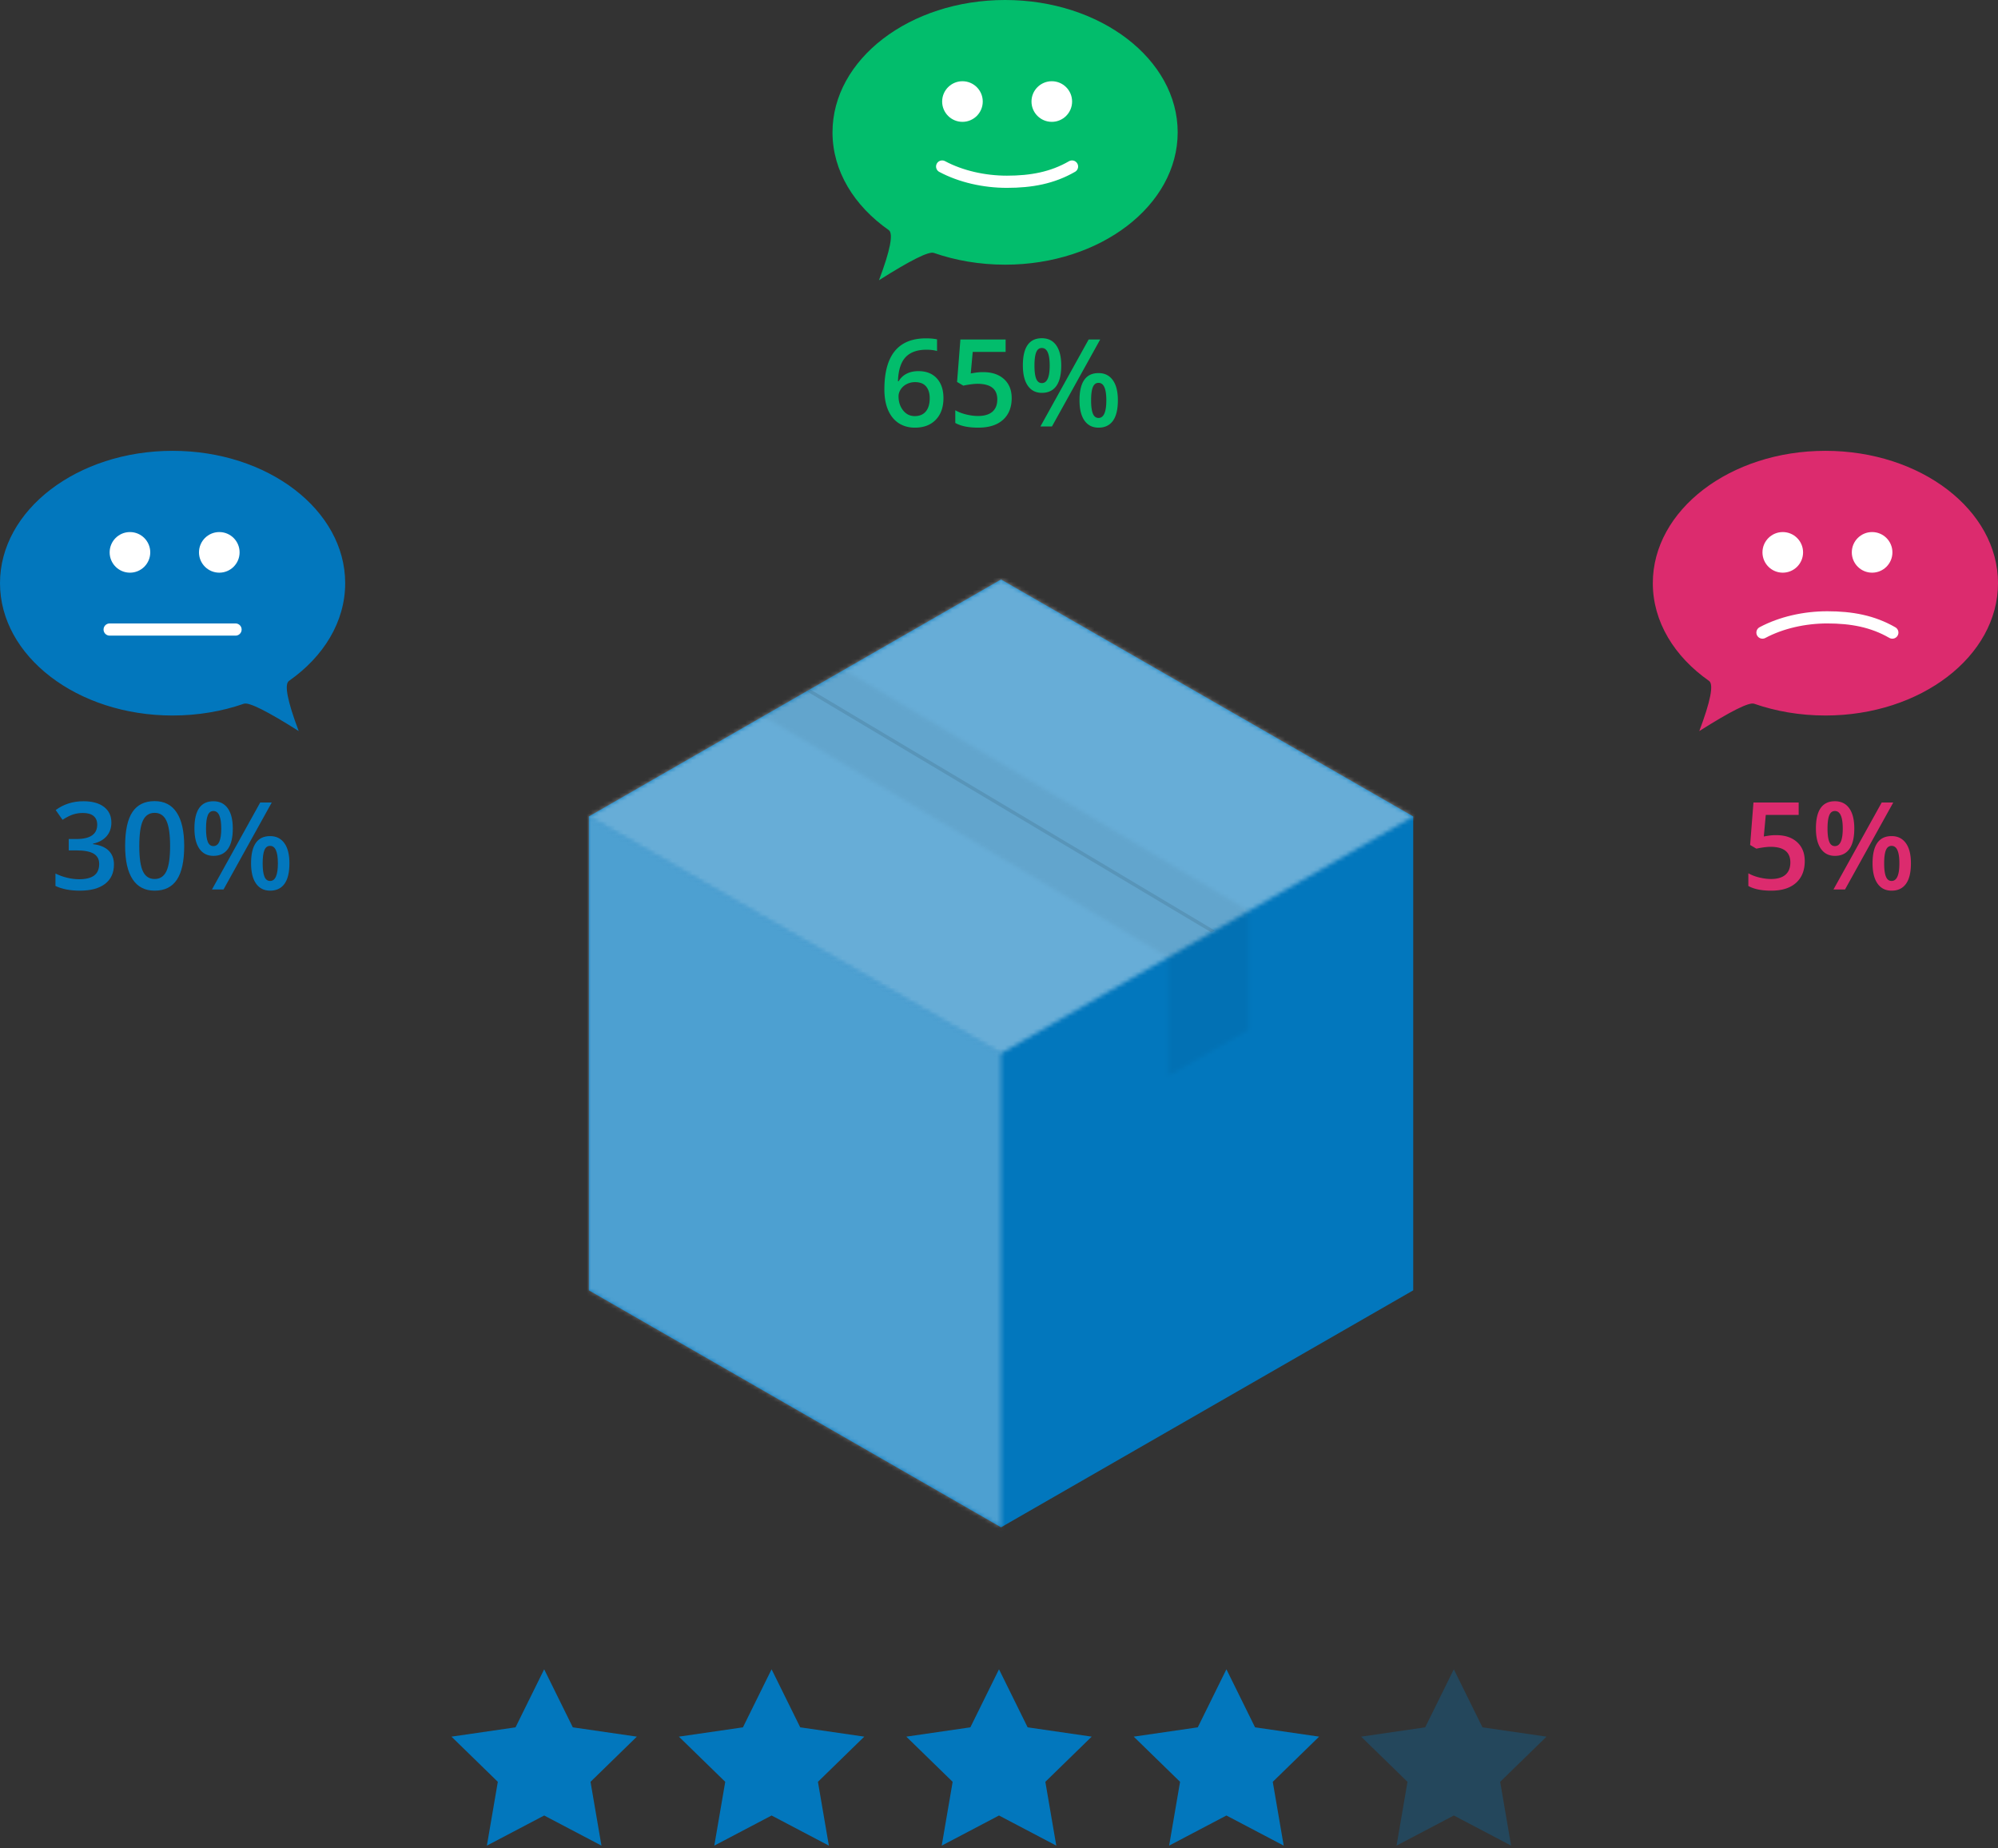 <svg width="492" height="455" xmlns="http://www.w3.org/2000/svg" xmlns:xlink="http://www.w3.org/1999/xlink"><rect width="100%" height="100%" fill="#333333" stroke="none"/><defs><path id="a" d="M0 116.939l101.5 58.34V58.599L0 .259z"/><path id="c" d="M0 58.34l101.5 58.34L203 58.34 101.5 0z"/><path id="e" d="M.705 11.797l99.657 59.4 19.828-11.398L20.535.4z"/><path id="g" d="M.557 11.44v29.27l19.83-11.397V.043z"/></defs><g fill="none" fill-rule="evenodd"><path fill="#0277BD" fill-rule="nonzero" d="M145 201.018v116.681l101.5 58.341L348 317.699V201.018l-101.5-58.34z"/><g transform="translate(145 200.76)" opacity=".3" style="mix-blend-mode:soft-light"><mask id="b" fill="#fff"><use xlink:href="#a"/></mask><path fill="#FFF" fill-rule="nonzero" mask="url(#b)" d="M-8.458 183.673h118.416V-8.135H-8.458z"/></g><g transform="translate(145 142.679)" opacity=".4" style="mix-blend-mode:soft-light"><mask id="d" fill="#fff"><use xlink:href="#c"/></mask><path fill="#FFF" fill-rule="nonzero" mask="url(#d)" d="M-8.458 125.074h219.916V-8.394H-8.458z"/></g><g transform="translate(187.292 164.504)" opacity=".05"><mask id="f" fill="#fff"><use xlink:href="#e"/></mask><path fill="#000" fill-rule="nonzero" mask="url(#f)" d="M-.709 87.562h147.483V-1.091H-.709z"/></g><g transform="translate(287.1 224.263)" opacity=".05"><mask id="h" fill="#fff"><use xlink:href="#g"/></mask><path fill="#000" fill-rule="nonzero" mask="url(#h)" d="M-1.083 86.983H146.4V-1.67H-1.083z"/></g><path fill="#000" fill-rule="nonzero" opacity=".1" d="M298.271 229.57l-99.632-59.384.834-.48 99.64 59.389z"/><path d="M247.5 65.167c23.472 0 42.5-14.588 42.5-32.584C290 14.588 270.972 0 247.5 0S205 14.588 205 32.583c0 9.531 5.338 18.106 13.846 24.065 1.19.834.39 4.951-2.402 12.352 7.763-4.92 12.263-7.165 13.5-6.734 5.351 1.863 11.296 2.9 17.556 2.9v.001z" fill="#02BD6C" fill-rule="nonzero"/><path d="M232 41c4.624 2.467 10.346 3.752 15.954 3.752 5.997 0 11.18-.955 16.027-3.752" stroke="#FFF" stroke-width="3" stroke-linecap="round"/><g transform="translate(232 20)" fill-rule="nonzero" fill="#FFF"><circle cx="5" cy="5" r="5"/><circle cx="27" cy="5" r="5"/></g><path d="M42.5 176.167c-23.472 0-42.5-14.588-42.5-32.584C0 125.588 19.028 111 42.5 111S85 125.588 85 143.583c0 9.531-5.338 18.106-13.846 24.065-1.19.834-.39 4.951 2.402 12.352-7.763-4.92-12.263-7.165-13.5-6.734-5.351 1.863-11.296 2.9-17.556 2.9v.001z" fill="#0277BD" fill-rule="nonzero"/><g transform="translate(27 131)" fill-rule="nonzero" fill="#FFF"><circle cx="5" cy="5" r="5"/><circle cx="27" cy="5" r="5"/></g><path d="M27 155h31" stroke="#FFF" stroke-width="3" stroke-linecap="round"/><path d="M449.5 176.167c23.472 0 42.5-14.588 42.5-32.584C492 125.588 472.972 111 449.5 111S407 125.588 407 143.583c0 9.531 5.338 18.106 13.846 24.065 1.19.834.39 4.951-2.402 12.352 7.763-4.92 12.263-7.165 13.5-6.734 5.351 1.863 11.296 2.9 17.556 2.9v.001z" fill="#DC2B6E" fill-rule="nonzero"/><g transform="translate(434 131)" fill-rule="nonzero" fill="#FFF"><circle cx="5" cy="5" r="5"/><circle cx="27" cy="5" r="5"/></g><path d="M434 155.752c4.624-2.467 10.346-3.752 15.954-3.752 5.997 0 11.18.956 16.027 3.752" stroke="#FFF" stroke-width="3" stroke-linecap="round"/><g fill="#02BD6C"><path d="M217.776 95.874c0-8.379 3.413-12.568 10.24-12.568 1.073 0 1.982.083 2.724.249v2.87c-.742-.214-1.602-.321-2.578-.321-2.295 0-4.019.615-5.171 1.845-1.153 1.23-1.778 3.203-1.875 5.918h.176a4.712 4.712 0 0 1 1.933-1.838c.83-.435 1.807-.652 2.93-.652 1.943 0 3.457.596 4.54 1.787 1.085 1.191 1.627 2.808 1.627 4.849 0 2.246-.628 4.02-1.882 5.324-1.255 1.304-2.967 1.956-5.135 1.956-1.533 0-2.866-.369-3.999-1.106-1.133-.737-2.004-1.812-2.615-3.223-.61-1.41-.915-3.108-.915-5.09zm7.47 6.577c1.182 0 2.093-.38 2.733-1.142.64-.762.96-1.851.96-3.267 0-1.23-.301-2.197-.902-2.9-.6-.704-1.501-1.055-2.702-1.055-.743 0-1.426.159-2.051.476a3.766 3.766 0 0 0-1.48 1.304c-.361.551-.542 1.115-.542 1.692 0 1.377.374 2.536 1.12 3.479.748.942 1.703 1.413 2.865 1.413zm16.861-10.825c2.158 0 3.867.571 5.127 1.714 1.26 1.142 1.89 2.7 1.89 4.673 0 2.285-.716 4.07-2.146 5.354-1.431 1.284-3.465 1.926-6.101 1.926-2.393 0-4.273-.386-5.64-1.157v-3.12c.79.449 1.7.796 2.725 1.04 1.025.244 1.977.366 2.856.366 1.553 0 2.734-.347 3.545-1.04.81-.694 1.216-1.71 1.216-3.047 0-2.559-1.631-3.838-4.893-3.838-.459 0-1.025.046-1.7.14-.673.092-1.264.197-1.772.314l-1.538-.908.82-10.459h11.133v3.062h-8.1l-.484 5.302c.342-.058.76-.127 1.253-.205a11.81 11.81 0 0 1 1.809-.117zM254.734 90c0 1.455.142 2.54.425 3.252.283.713.747 1.07 1.391 1.07 1.29 0 1.934-1.441 1.934-4.322 0-2.88-.645-4.321-1.934-4.321-.644 0-1.108.356-1.391 1.069-.283.713-.425 1.797-.425 3.252zm6.592-.03c0 2.247-.403 3.934-1.209 5.062-.805 1.128-1.994 1.692-3.567 1.692-1.484 0-2.634-.584-3.45-1.75-.815-1.168-1.222-2.835-1.222-5.003 0-4.463 1.557-6.695 4.672-6.695 1.534 0 2.713.579 3.538 1.736.825 1.157 1.238 2.81 1.238 4.959zm7.353 8.585c0 1.455.144 2.544.432 3.266.288.723.755 1.084 1.4 1.084 1.279 0 1.918-1.45 1.918-4.35 0-2.862-.64-4.292-1.919-4.292-.644 0-1.11.351-1.399 1.054-.288.704-.432 1.783-.432 3.238zm6.592 0c0 2.246-.405 3.93-1.216 5.053-.81 1.123-1.992 1.685-3.545 1.685-1.484 0-2.636-.579-3.457-1.736-.82-1.157-1.23-2.825-1.23-5.002 0-4.463 1.562-6.695 4.687-6.695 1.504 0 2.674.577 3.509 1.729.835 1.152 1.252 2.807 1.252 4.966zm-4.35-14.971L259.04 105h-2.842l11.88-21.416h2.841z"/></g><g fill="#0277BD"><path d="M27.428 202.506c0 1.357-.395 2.488-1.186 3.391-.791.903-1.905 1.511-3.34 1.824v.117c1.719.215 3.008.75 3.867 1.604.86.854 1.29 1.99 1.29 3.406 0 2.06-.728 3.65-2.183 4.768-1.456 1.118-3.526 1.677-6.211 1.677-2.373 0-4.375-.386-6.006-1.157v-3.062c.908.45 1.87.796 2.886 1.04 1.015.244 1.992.366 2.93.366 1.66 0 2.9-.307 3.72-.922.82-.616 1.23-1.568 1.23-2.857 0-1.142-.454-1.982-1.362-2.52-.908-.536-2.334-.805-4.277-.805h-1.86v-2.798h1.889c3.418 0 5.127-1.182 5.127-3.545 0-.918-.298-1.626-.894-2.124-.595-.498-1.474-.747-2.636-.747-.81 0-1.592.115-2.344.344-.752.23-1.64.677-2.666 1.34l-1.685-2.402c1.963-1.445 4.244-2.168 6.841-2.168 2.158 0 3.843.464 5.054 1.392 1.21.928 1.816 2.207 1.816 3.838zm17.93 5.786c0 3.72-.598 6.484-1.794 8.291-1.197 1.807-3.025 2.71-5.486 2.71-2.383 0-4.19-.933-5.42-2.798-1.23-1.865-1.846-4.6-1.846-8.203 0-3.78.598-6.565 1.795-8.357 1.196-1.792 3.02-2.688 5.47-2.688 2.393 0 4.205.938 5.435 2.813 1.23 1.875 1.846 4.619 1.846 8.232zm-11.06 0c0 2.92.3 5.005.901 6.255.6 1.25 1.56 1.875 2.879 1.875 1.318 0 2.282-.635 2.893-1.904.61-1.27.915-3.345.915-6.226 0-2.871-.305-4.949-.915-6.233-.61-1.284-1.575-1.926-2.893-1.926-1.319 0-2.278.63-2.879 1.89-.6 1.26-.9 3.35-.9 6.269zM50.734 204c0 1.455.142 2.54.425 3.252.283.713.747 1.07 1.391 1.07 1.29 0 1.934-1.441 1.934-4.322 0-2.88-.645-4.321-1.934-4.321-.644 0-1.108.356-1.391 1.069-.283.713-.425 1.797-.425 3.252zm6.592-.03c0 2.247-.403 3.934-1.209 5.062-.805 1.128-1.994 1.692-3.567 1.692-1.484 0-2.634-.584-3.45-1.75-.815-1.168-1.222-2.835-1.222-5.003 0-4.463 1.557-6.695 4.672-6.695 1.534 0 2.713.579 3.538 1.736.825 1.157 1.238 2.81 1.238 4.959zm7.353 8.585c0 1.455.144 2.544.432 3.266.288.723.755 1.084 1.4 1.084 1.279 0 1.918-1.45 1.918-4.35 0-2.862-.64-4.292-1.919-4.292-.644 0-1.11.351-1.399 1.054-.288.704-.432 1.783-.432 3.238zm6.592 0c0 2.246-.405 3.93-1.216 5.053-.81 1.123-1.992 1.685-3.545 1.685-1.484 0-2.636-.579-3.457-1.736-.82-1.157-1.23-2.825-1.23-5.002 0-4.463 1.562-6.695 4.687-6.695 1.504 0 2.674.577 3.509 1.729.835 1.152 1.252 2.807 1.252 4.966zm-4.35-14.971L55.04 219h-2.842l11.88-21.416h2.841z"/></g><g fill="#DC2B6E"><path d="M437.395 205.626c2.158 0 3.867.571 5.127 1.714 1.26 1.142 1.89 2.7 1.89 4.673 0 2.285-.716 4.07-2.146 5.354-1.431 1.284-3.465 1.926-6.101 1.926-2.393 0-4.273-.386-5.64-1.157v-3.12c.79.449 1.7.796 2.724 1.04 1.026.244 1.978.366 2.857.366 1.553 0 2.734-.347 3.545-1.04.81-.694 1.216-1.71 1.216-3.047 0-2.559-1.631-3.838-4.893-3.838-.459 0-1.025.046-1.7.14-.673.092-1.264.197-1.772.314l-1.538-.908.82-10.459h11.133v3.062h-8.1l-.484 5.302c.342-.058.76-.127 1.253-.205a11.81 11.81 0 0 1 1.809-.117zM450.022 204c0 1.455.142 2.54.425 3.252.283.713.747 1.07 1.391 1.07 1.29 0 1.934-1.441 1.934-4.322 0-2.88-.645-4.321-1.934-4.321-.644 0-1.108.356-1.391 1.069-.283.713-.425 1.797-.425 3.252zm6.592-.03c0 2.247-.403 3.934-1.209 5.062-.805 1.128-1.994 1.692-3.567 1.692-1.484 0-2.634-.584-3.45-1.75-.815-1.168-1.223-2.835-1.223-5.003 0-4.463 1.558-6.695 4.673-6.695 1.534 0 2.713.579 3.538 1.736.825 1.157 1.238 2.81 1.238 4.959zm7.353 8.585c0 1.455.144 2.544.432 3.266.288.723.755 1.084 1.4 1.084 1.279 0 1.918-1.45 1.918-4.35 0-2.862-.64-4.292-1.919-4.292-.644 0-1.11.351-1.399 1.054-.288.704-.432 1.783-.432 3.238zm6.592 0c0 2.246-.405 3.93-1.216 5.053-.81 1.123-1.992 1.685-3.545 1.685-1.484 0-2.636-.579-3.457-1.736-.82-1.157-1.23-2.825-1.23-5.002 0-4.463 1.562-6.695 4.687-6.695 1.504 0 2.674.577 3.509 1.729.835 1.152 1.252 2.807 1.252 4.966zm-4.35-14.971L454.328 219h-2.842l11.88-21.416h2.841z"/></g><g fill-rule="nonzero" fill="#0277BD"><path d="M134 447l-14.107 7.416 2.694-15.708-11.412-11.124 15.772-2.292L134 411l7.053 14.292 15.772 2.292-11.412 11.124 2.694 15.708L134 447zm56 0l-14.107 7.416 2.694-15.708-11.412-11.124 15.772-2.292L190 411l7.053 14.292 15.772 2.292-11.412 11.124 2.694 15.708L190 447zm56 0l-14.107 7.416 2.694-15.708-11.412-11.124 15.772-2.292L246 411l7.053 14.292 15.772 2.292-11.412 11.124 2.694 15.708L246 447zm56 0l-14.107 7.416 2.694-15.708-11.412-11.124 15.772-2.292L302 411l7.053 14.292 15.772 2.292-11.412 11.124 2.694 15.708L302 447z"/><path opacity=".3" d="M358 447l-14.107 7.416 2.694-15.708-11.412-11.124 15.772-2.292L358 411l7.053 14.292 15.772 2.292-11.412 11.124 2.694 15.708z"/></g></g></svg>